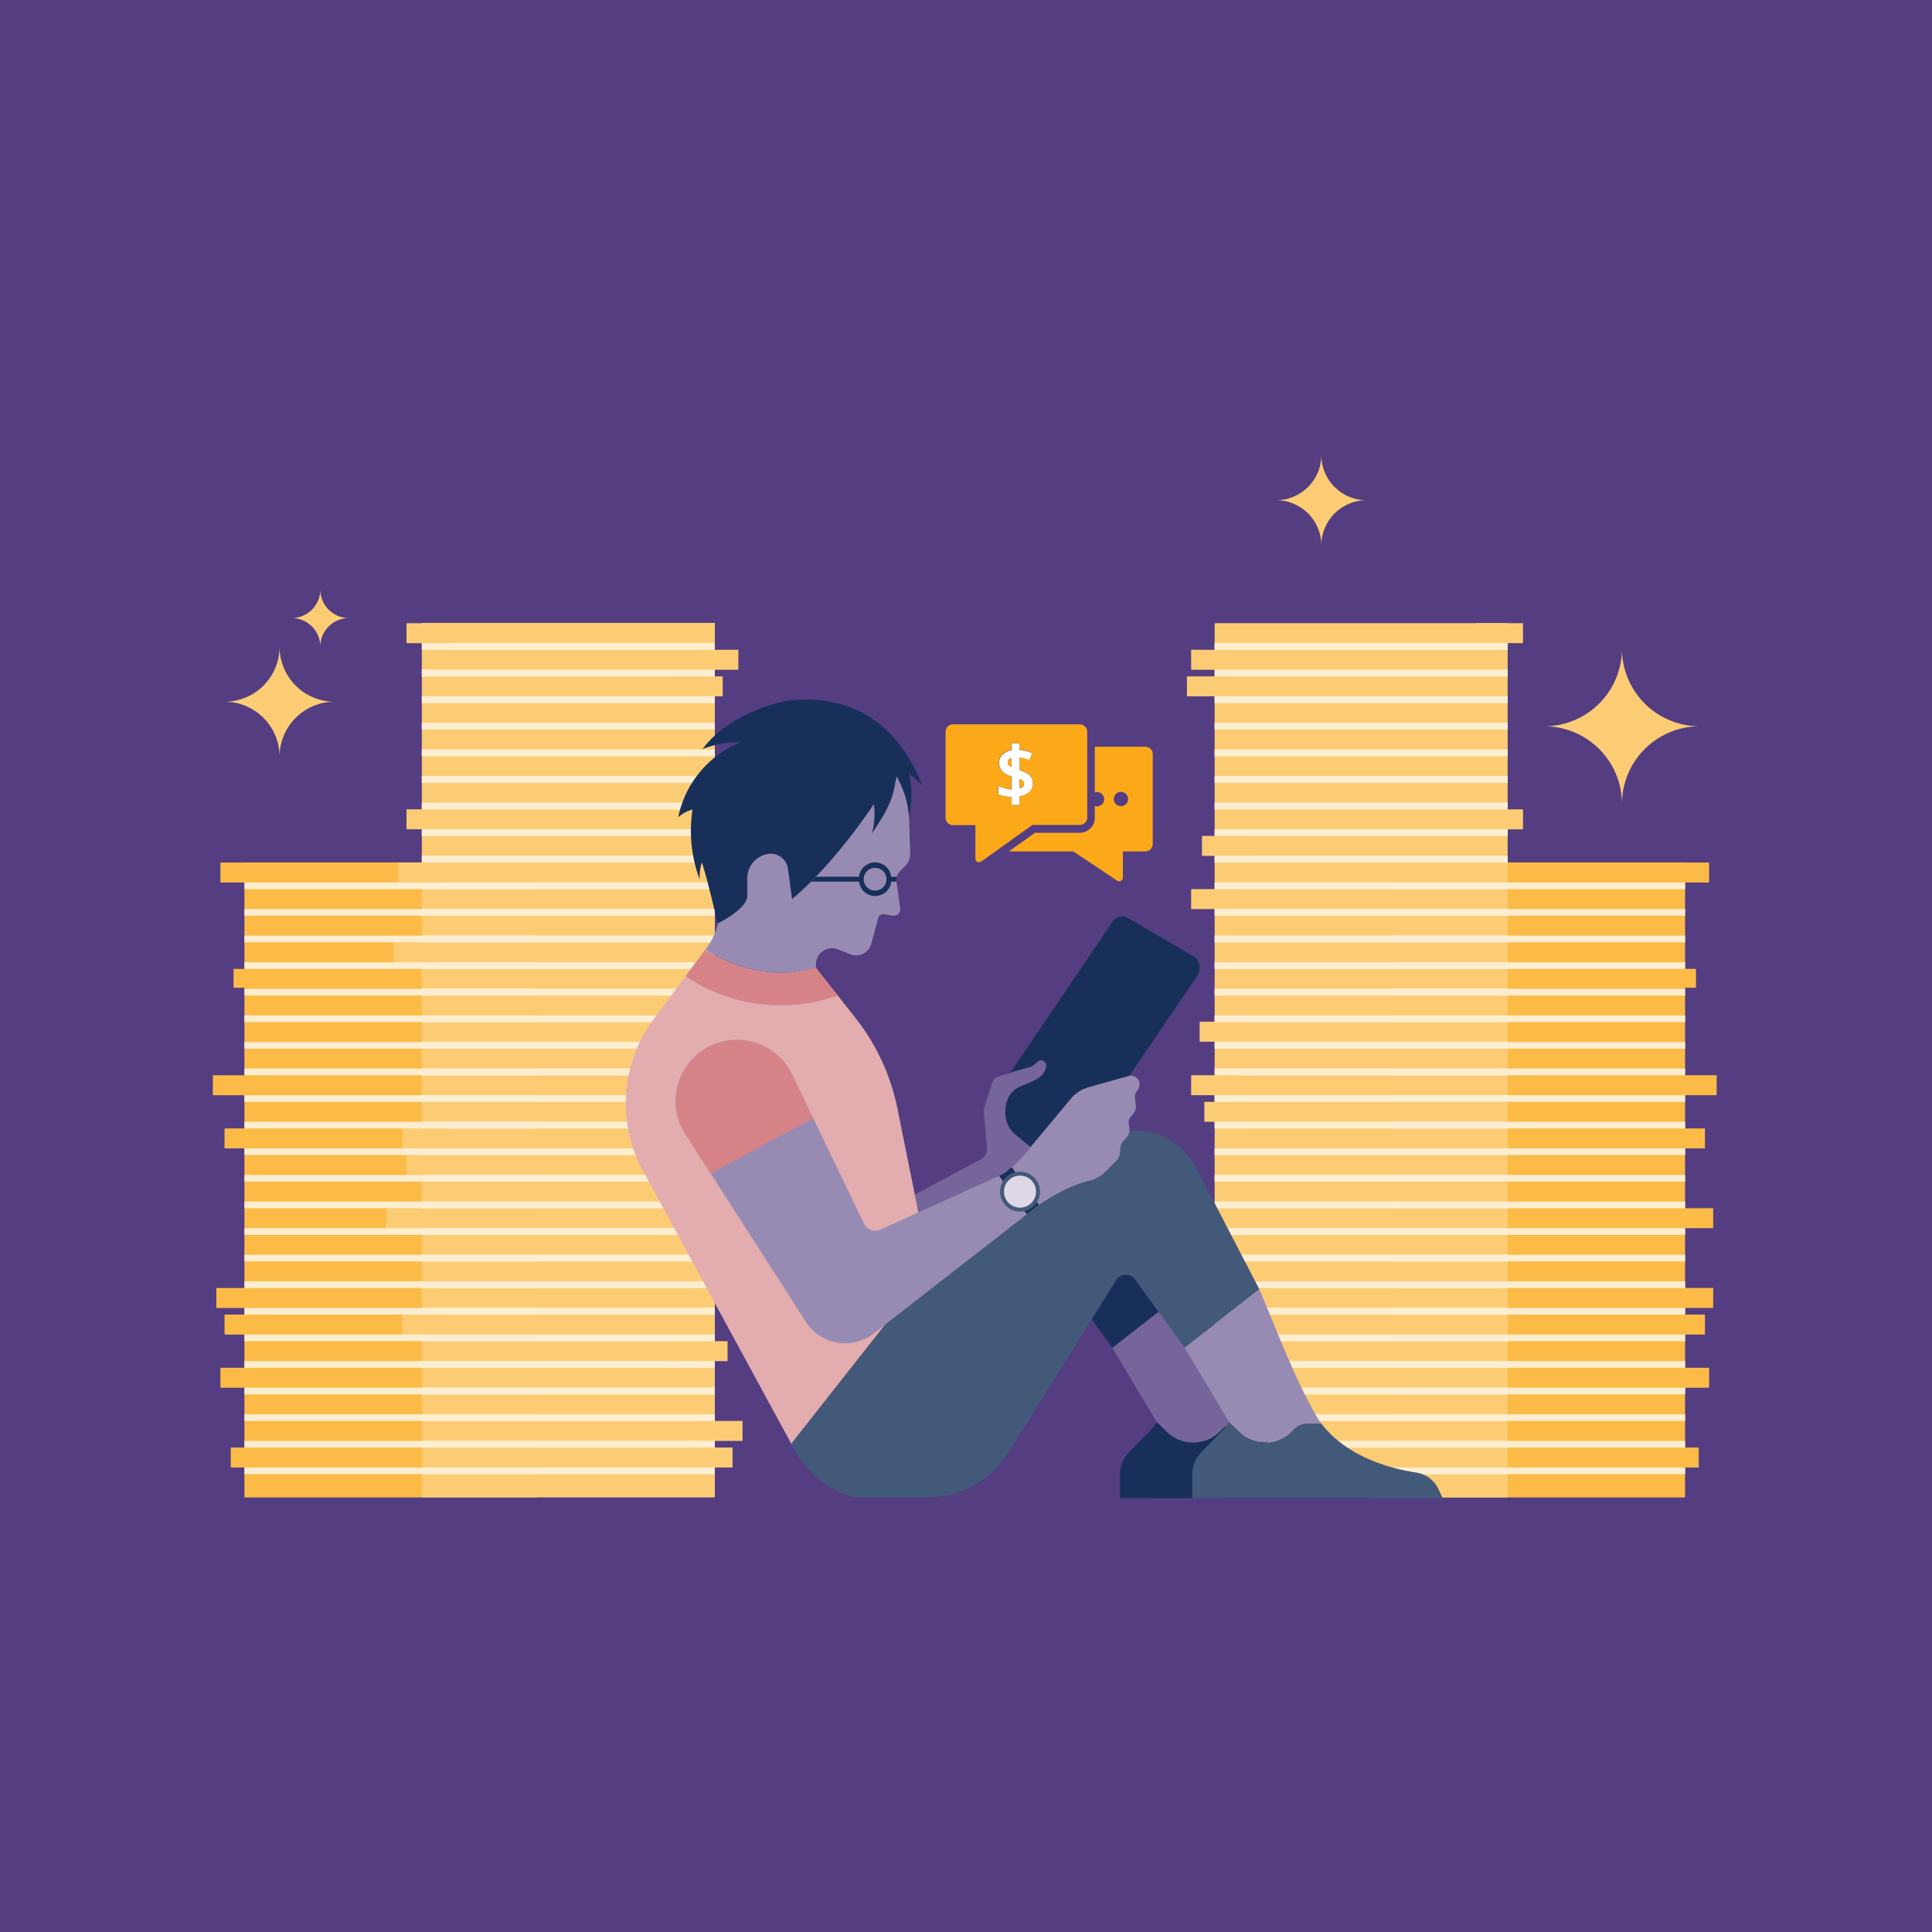 <?xml version="1.0" encoding="UTF-8"?> <svg xmlns="http://www.w3.org/2000/svg" viewBox="0 0 540 540"><defs><style>.cls-1{fill:#543e81;}.cls-2{fill:#fccc75;}.cls-3{fill:#fcbb47;}.cls-4{fill:#d6e1eb;}.cls-5{fill:#feeed1;}.cls-6{fill:#183059;}.cls-7{fill:#76659a;}.cls-8{fill:#43597a;}.cls-9{fill:#e3acaf;}.cls-10{fill:#d68388;}.cls-11{fill:#988bb3;}.cls-12{fill:#ded8e6;}.cls-13{fill:#fba919;}.cls-14{fill:#fff;}</style></defs><g id="BG"><rect class="cls-1" width="540" height="540"></rect></g><g id="Illos"><path class="cls-2" d="M453.34,224.71A21.71,21.71,0,0,0,431.62,203a21.71,21.71,0,0,0,21.72-21.72A21.72,21.72,0,0,0,475.06,203,21.72,21.72,0,0,0,453.34,224.71Z"></path><rect class="cls-3" x="460.03" y="241.08" width="17.67" height="5.58" transform="translate(937.73 487.74) rotate(-180)"></rect><rect class="cls-3" x="462.15" y="300.54" width="17.67" height="5.58" transform="translate(941.96 606.65) rotate(-180)"></rect><rect class="cls-3" x="456.35" y="270.81" width="17.67" height="5.28" transform="translate(930.37 546.89) rotate(-180)"></rect><rect class="cls-3" x="461.16" y="360" width="17.67" height="5.58" transform="translate(940 725.57) rotate(-180)"></rect><rect class="cls-3" x="458.87" y="367.43" width="17.67" height="5.58" transform="translate(935.41 740.44) rotate(-180)"></rect><rect class="cls-3" x="460.03" y="382.29" width="17.67" height="5.58" transform="translate(937.73 770.16) rotate(-180)"></rect><rect class="cls-3" x="457.13" y="404.59" width="17.67" height="5.58" transform="translate(931.93 814.76) rotate(-180)"></rect><rect class="cls-3" x="458.87" y="315.4" width="17.67" height="5.58" transform="translate(935.41 636.38) rotate(-180)"></rect><rect class="cls-3" x="461.16" y="337.7" width="17.67" height="5.58" transform="translate(940 680.98) rotate(-180)"></rect><rect class="cls-2" x="416.15" y="263.38" width="13.14" height="5.58" transform="translate(845.45 532.33) rotate(-180)"></rect><rect class="cls-2" x="413.71" y="315.4" width="13.14" height="5.58" transform="translate(840.57 636.38) rotate(-180)"></rect><rect class="cls-2" x="412.55" y="322.83" width="13.14" height="5.58" transform="translate(838.23 651.25) rotate(-180)"></rect><rect class="cls-2" x="418.22" y="337.7" width="13.14" height="5.58" transform="translate(849.58 680.98) rotate(-180)"></rect><rect class="cls-2" x="413.71" y="367.43" width="13.14" height="5.58" transform="translate(840.57 740.44) rotate(-180)"></rect><rect class="cls-2" x="414.82" y="241.08" width="13.14" height="5.58" transform="translate(842.79 487.74) rotate(-180)"></rect><rect class="cls-2" x="412.55" y="226.21" width="13.14" height="5.58" transform="translate(838.23 458.01) rotate(-180)"></rect><rect class="cls-2" x="412.55" y="174.19" width="13.14" height="5.58" transform="translate(838.23 353.95) rotate(-180)"></rect><path class="cls-4" d="M420.19,274.39a17,17,0,0,0-17-17,17,17,0,0,0,17-17,17,17,0,0,0,17,17A17,17,0,0,0,420.19,274.39Z"></path><path class="cls-2" d="M369.32,152.45a12.64,12.64,0,0,0-12.65-12.64,12.65,12.65,0,0,0,12.65-12.65A12.64,12.64,0,0,0,382,139.81,12.64,12.64,0,0,0,369.32,152.45Z"></path><path class="cls-2" d="M89.53,180.75a8,8,0,0,0-8-8,8,8,0,0,0,8-8,8,8,0,0,0,8,8A8,8,0,0,0,89.53,180.75Z"></path><path class="cls-2" d="M78.14,211.51a15.38,15.38,0,0,0-15.38-15.38,15.37,15.37,0,0,0,15.38-15.38,15.38,15.38,0,0,0,15.38,15.38A15.39,15.39,0,0,0,78.14,211.51Z"></path><rect class="cls-3" x="61.6" y="241.08" width="17.67" height="5.58"></rect><rect class="cls-3" x="59.49" y="300.54" width="17.67" height="5.58"></rect><rect class="cls-3" x="65.28" y="270.81" width="17.67" height="5.28"></rect><rect class="cls-3" x="60.47" y="360" width="17.67" height="5.58"></rect><rect class="cls-3" x="62.76" y="367.43" width="17.67" height="5.58"></rect><rect class="cls-3" x="61.6" y="382.29" width="17.67" height="5.58"></rect><rect class="cls-3" x="64.5" y="404.59" width="17.67" height="5.58"></rect><rect class="cls-3" x="62.76" y="315.4" width="17.67" height="5.58"></rect><rect class="cls-3" x="68.32" y="241.05" width="81.89" height="177.48"></rect><rect class="cls-2" x="117.91" y="174.1" width="81.89" height="244.42"></rect><rect class="cls-5" x="117.91" y="179.77" width="81.89" height="1.85"></rect><rect class="cls-5" x="117.91" y="187.2" width="81.89" height="1.85"></rect><rect class="cls-5" x="117.91" y="194.63" width="81.89" height="1.85"></rect><rect class="cls-5" x="117.91" y="202.06" width="81.89" height="1.85"></rect><rect class="cls-5" x="117.91" y="209.5" width="81.89" height="1.85"></rect><rect class="cls-5" x="117.91" y="216.93" width="81.89" height="1.85"></rect><rect class="cls-5" x="117.91" y="224.36" width="81.89" height="1.85"></rect><rect class="cls-5" x="117.91" y="231.79" width="81.89" height="1.85"></rect><rect class="cls-5" x="117.91" y="239.23" width="81.89" height="1.85"></rect><rect class="cls-5" x="117.91" y="246.66" width="81.89" height="1.85"></rect><rect class="cls-5" x="117.91" y="254.09" width="81.89" height="1.85"></rect><rect class="cls-5" x="117.91" y="261.52" width="81.89" height="1.85"></rect><rect class="cls-5" x="117.91" y="268.96" width="81.89" height="1.85"></rect><rect class="cls-5" x="117.91" y="276.39" width="81.89" height="1.85"></rect><rect class="cls-5" x="117.91" y="283.82" width="81.89" height="1.85"></rect><rect class="cls-5" x="117.91" y="291.25" width="81.89" height="1.85"></rect><rect class="cls-5" x="117.91" y="298.68" width="81.89" height="1.85"></rect><rect class="cls-5" x="117.91" y="306.12" width="81.89" height="1.85"></rect><rect class="cls-5" x="117.91" y="313.55" width="81.89" height="1.85"></rect><rect class="cls-5" x="117.91" y="320.98" width="81.89" height="1.85"></rect><rect class="cls-5" x="117.91" y="328.41" width="81.89" height="1.85"></rect><rect class="cls-5" x="117.91" y="335.85" width="81.89" height="1.85"></rect><rect class="cls-5" x="117.91" y="343.28" width="81.89" height="1.85"></rect><rect class="cls-5" x="117.91" y="350.71" width="81.89" height="1.85"></rect><rect class="cls-5" x="117.91" y="358.14" width="81.89" height="1.85"></rect><rect class="cls-5" x="117.91" y="365.58" width="81.89" height="1.85"></rect><rect class="cls-5" x="117.91" y="373.01" width="81.89" height="1.85"></rect><rect class="cls-5" x="117.91" y="380.44" width="81.89" height="1.85"></rect><rect class="cls-5" x="117.91" y="387.87" width="81.89" height="1.85"></rect><rect class="cls-5" x="117.91" y="395.3" width="81.89" height="1.85"></rect><rect class="cls-5" x="117.91" y="402.74" width="81.89" height="1.85"></rect><rect class="cls-5" x="117.91" y="410.17" width="81.89" height="1.85"></rect><rect class="cls-2" x="110.01" y="263.38" width="13.14" height="5.58"></rect><rect class="cls-2" x="112.45" y="315.4" width="13.14" height="5.58"></rect><rect class="cls-2" x="194.4" y="397.16" width="13.14" height="5.58"></rect><rect class="cls-2" x="191.6" y="404.59" width="13.14" height="5.58"></rect><rect class="cls-2" x="190.22" y="374.86" width="13.14" height="5.58"></rect><rect class="cls-2" x="113.62" y="322.83" width="13.14" height="5.58"></rect><rect class="cls-2" x="107.94" y="337.7" width="13.14" height="5.58"></rect><rect class="cls-2" x="112.45" y="367.43" width="13.14" height="5.58"></rect><rect class="cls-2" x="111.34" y="241.08" width="13.14" height="5.58"></rect><rect class="cls-2" x="113.62" y="226.21" width="13.14" height="5.58"></rect><rect class="cls-2" x="188.86" y="189.05" width="13.14" height="5.58"></rect><rect class="cls-2" x="193.23" y="181.62" width="13.14" height="5.58"></rect><rect class="cls-2" x="113.62" y="174.19" width="13.14" height="5.58"></rect><rect class="cls-5" x="68.32" y="246.66" width="81.89" height="1.85"></rect><rect class="cls-5" x="68.32" y="254.09" width="81.89" height="1.85"></rect><rect class="cls-5" x="68.32" y="261.52" width="81.89" height="1.85"></rect><rect class="cls-5" x="68.32" y="268.96" width="81.89" height="1.85"></rect><rect class="cls-5" x="68.32" y="276.39" width="81.89" height="1.85"></rect><rect class="cls-5" x="68.32" y="283.82" width="81.89" height="1.85"></rect><rect class="cls-5" x="68.32" y="291.25" width="81.89" height="1.85"></rect><rect class="cls-5" x="68.32" y="298.68" width="81.89" height="1.85"></rect><rect class="cls-5" x="68.32" y="306.12" width="81.89" height="1.85"></rect><rect class="cls-5" x="68.32" y="313.55" width="81.89" height="1.85"></rect><rect class="cls-5" x="68.32" y="320.98" width="81.89" height="1.85"></rect><rect class="cls-5" x="68.32" y="328.41" width="81.89" height="1.85"></rect><rect class="cls-5" x="68.32" y="335.85" width="81.89" height="1.85"></rect><rect class="cls-5" x="68.32" y="343.28" width="81.89" height="1.85"></rect><rect class="cls-5" x="68.32" y="350.71" width="81.89" height="1.85"></rect><rect class="cls-5" x="68.32" y="358.14" width="81.89" height="1.85"></rect><rect class="cls-5" x="68.32" y="365.58" width="81.89" height="1.85"></rect><rect class="cls-5" x="68.32" y="373.01" width="81.89" height="1.85"></rect><rect class="cls-5" x="68.32" y="380.44" width="81.89" height="1.85"></rect><rect class="cls-5" x="68.32" y="387.87" width="81.89" height="1.85"></rect><rect class="cls-5" x="68.32" y="395.3" width="81.89" height="1.85"></rect><rect class="cls-5" x="68.32" y="402.74" width="81.89" height="1.85"></rect><rect class="cls-5" x="68.32" y="410.17" width="81.89" height="1.85"></rect><rect class="cls-5" x="117.91" y="179.77" width="81.89" height="1.85"></rect><rect class="cls-5" x="117.91" y="187.2" width="81.89" height="1.85"></rect><rect class="cls-5" x="117.91" y="194.63" width="81.89" height="1.85"></rect><rect class="cls-5" x="117.91" y="202.06" width="81.89" height="1.85"></rect><rect class="cls-5" x="117.91" y="209.5" width="81.89" height="1.85"></rect><rect class="cls-5" x="117.91" y="216.93" width="81.89" height="1.85"></rect><rect class="cls-5" x="117.91" y="224.36" width="81.89" height="1.85"></rect><rect class="cls-5" x="117.91" y="231.79" width="81.89" height="1.85"></rect><rect class="cls-5" x="117.91" y="239.23" width="81.89" height="1.85"></rect><rect class="cls-5" x="117.91" y="246.66" width="81.89" height="1.85"></rect><rect class="cls-5" x="117.91" y="254.09" width="81.89" height="1.85"></rect><rect class="cls-5" x="117.91" y="261.52" width="81.89" height="1.85"></rect><rect class="cls-5" x="117.91" y="268.96" width="81.89" height="1.85"></rect><rect class="cls-5" x="117.91" y="276.39" width="81.89" height="1.85"></rect><rect class="cls-5" x="117.91" y="283.82" width="81.89" height="1.85"></rect><rect class="cls-5" x="117.91" y="291.25" width="81.89" height="1.85"></rect><rect class="cls-5" x="117.91" y="298.68" width="81.89" height="1.85"></rect><rect class="cls-5" x="117.91" y="306.12" width="81.89" height="1.85"></rect><rect class="cls-5" x="117.91" y="313.55" width="81.89" height="1.85"></rect><rect class="cls-5" x="117.91" y="320.98" width="81.89" height="1.85"></rect><rect class="cls-5" x="117.91" y="328.41" width="81.89" height="1.85"></rect><rect class="cls-5" x="117.91" y="335.85" width="81.89" height="1.85"></rect><rect class="cls-5" x="117.91" y="343.28" width="81.89" height="1.85"></rect><rect class="cls-5" x="117.91" y="350.71" width="81.89" height="1.85"></rect><rect class="cls-5" x="117.91" y="358.14" width="81.89" height="1.85"></rect><rect class="cls-5" x="117.91" y="365.58" width="81.89" height="1.85"></rect><rect class="cls-5" x="117.91" y="373.01" width="81.89" height="1.85"></rect><rect class="cls-5" x="117.91" y="380.44" width="81.89" height="1.85"></rect><rect class="cls-5" x="117.91" y="387.87" width="81.89" height="1.85"></rect><rect class="cls-5" x="117.91" y="395.3" width="81.89" height="1.85"></rect><rect class="cls-5" x="117.91" y="402.74" width="81.89" height="1.85"></rect><rect class="cls-5" x="117.91" y="410.17" width="81.89" height="1.85"></rect><rect class="cls-3" x="389.1" y="241.05" width="81.89" height="177.48" transform="translate(860.08 659.58) rotate(-180)"></rect><rect class="cls-2" x="339.51" y="174.17" width="81.89" height="244.36" transform="translate(760.9 592.7) rotate(-180)"></rect><rect class="cls-5" x="339.51" y="179.77" width="81.89" height="1.85"></rect><rect class="cls-5" x="339.51" y="187.2" width="81.89" height="1.85"></rect><rect class="cls-5" x="339.51" y="194.63" width="81.89" height="1.85"></rect><rect class="cls-5" x="339.51" y="202.06" width="81.89" height="1.85"></rect><rect class="cls-5" x="339.51" y="209.5" width="81.89" height="1.85"></rect><rect class="cls-5" x="339.51" y="216.93" width="81.89" height="1.85"></rect><rect class="cls-5" x="339.51" y="224.36" width="81.89" height="1.85"></rect><rect class="cls-5" x="339.51" y="231.79" width="81.89" height="1.85"></rect><rect class="cls-5" x="339.51" y="239.23" width="81.89" height="1.85"></rect><rect class="cls-5" x="339.51" y="246.66" width="81.89" height="1.85"></rect><rect class="cls-5" x="339.51" y="254.09" width="81.89" height="1.85"></rect><rect class="cls-5" x="339.51" y="261.52" width="81.89" height="1.85"></rect><rect class="cls-5" x="339.51" y="268.96" width="81.89" height="1.85"></rect><rect class="cls-5" x="339.51" y="276.39" width="81.89" height="1.85"></rect><rect class="cls-5" x="339.51" y="283.82" width="81.89" height="1.85"></rect><rect class="cls-5" x="339.51" y="291.25" width="81.89" height="1.85"></rect><rect class="cls-5" x="339.51" y="298.68" width="81.89" height="1.85"></rect><rect class="cls-5" x="339.51" y="306.12" width="81.89" height="1.85"></rect><rect class="cls-5" x="339.51" y="313.55" width="81.89" height="1.85"></rect><rect class="cls-5" x="339.51" y="320.98" width="81.89" height="1.85"></rect><rect class="cls-5" x="339.51" y="328.41" width="81.89" height="1.85"></rect><rect class="cls-5" x="339.51" y="335.85" width="81.89" height="1.85"></rect><rect class="cls-5" x="339.51" y="343.28" width="81.89" height="1.85"></rect><rect class="cls-5" x="339.51" y="350.71" width="81.89" height="1.85"></rect><rect class="cls-5" x="339.51" y="358.14" width="81.89" height="1.85"></rect><rect class="cls-5" x="339.51" y="365.58" width="81.89" height="1.85"></rect><rect class="cls-5" x="339.51" y="373.01" width="81.89" height="1.85"></rect><rect class="cls-5" x="339.51" y="380.44" width="81.89" height="1.85"></rect><rect class="cls-5" x="339.51" y="387.87" width="81.89" height="1.85"></rect><rect class="cls-5" x="339.51" y="395.3" width="81.89" height="1.85"></rect><rect class="cls-5" x="339.51" y="402.74" width="81.89" height="1.85"></rect><rect class="cls-5" x="339.51" y="410.17" width="81.89" height="1.85"></rect><rect class="cls-2" x="331.76" y="397.16" width="13.14" height="5.58" transform="translate(676.67 799.89) rotate(-180)"></rect><rect class="cls-2" x="334.56" y="404.59" width="13.14" height="5.58" transform="translate(682.26 814.76) rotate(-180)"></rect><rect class="cls-2" x="335.95" y="374.86" width="13.14" height="5.58" transform="translate(685.04 755.3) rotate(-180)"></rect><rect class="cls-2" x="331.74" y="189.05" width="13.14" height="5.58" transform="translate(676.63 383.68) rotate(-180)"></rect><rect class="cls-2" x="335.95" y="233.65" width="13.14" height="5.58" transform="translate(685.04 472.87) rotate(-180)"></rect><rect class="cls-2" x="332.94" y="248.51" width="13.14" height="5.58" transform="translate(679.01 502.6) rotate(-180)"></rect><rect class="cls-2" x="335.29" y="285.57" width="13.14" height="5.58" transform="translate(683.73 576.72) rotate(-180)"></rect><rect class="cls-2" x="332.94" y="300.54" width="13.14" height="5.58" transform="translate(679.01 606.65) rotate(-180)"></rect><rect class="cls-2" x="336.61" y="307.97" width="13.14" height="5.58" transform="translate(686.36 621.52) rotate(-180)"></rect><rect class="cls-2" x="332.94" y="181.62" width="13.14" height="5.58" transform="translate(679.01 368.82) rotate(-180)"></rect><rect class="cls-5" x="389.1" y="246.66" width="81.89" height="1.85"></rect><rect class="cls-5" x="389.1" y="254.09" width="81.89" height="1.85"></rect><rect class="cls-5" x="389.1" y="261.52" width="81.89" height="1.85"></rect><rect class="cls-5" x="389.1" y="268.96" width="81.89" height="1.85"></rect><rect class="cls-5" x="389.1" y="276.39" width="81.89" height="1.85"></rect><rect class="cls-5" x="389.1" y="283.82" width="81.89" height="1.85"></rect><rect class="cls-5" x="389.1" y="291.25" width="81.89" height="1.85"></rect><rect class="cls-5" x="389.1" y="298.68" width="81.89" height="1.85"></rect><rect class="cls-5" x="389.1" y="306.12" width="81.89" height="1.85"></rect><rect class="cls-5" x="389.1" y="313.55" width="81.89" height="1.85"></rect><rect class="cls-5" x="389.1" y="320.98" width="81.89" height="1.85"></rect><rect class="cls-5" x="389.1" y="328.41" width="81.89" height="1.85"></rect><rect class="cls-5" x="389.1" y="335.85" width="81.89" height="1.85"></rect><rect class="cls-5" x="389.1" y="343.28" width="81.89" height="1.85"></rect><rect class="cls-5" x="389.1" y="350.71" width="81.89" height="1.85"></rect><rect class="cls-5" x="389.1" y="358.14" width="81.89" height="1.85"></rect><rect class="cls-5" x="389.1" y="365.58" width="81.89" height="1.85"></rect><rect class="cls-5" x="389.1" y="373.01" width="81.89" height="1.85"></rect><rect class="cls-5" x="389.1" y="380.44" width="81.89" height="1.85"></rect><rect class="cls-5" x="389.1" y="387.87" width="81.89" height="1.85"></rect><rect class="cls-5" x="389.1" y="395.3" width="81.89" height="1.85"></rect><rect class="cls-5" x="389.1" y="402.74" width="81.89" height="1.85"></rect><rect class="cls-5" x="389.1" y="410.17" width="81.89" height="1.85"></rect><rect class="cls-5" x="339.51" y="179.77" width="81.89" height="1.85"></rect><rect class="cls-5" x="339.51" y="187.2" width="81.89" height="1.85"></rect><rect class="cls-5" x="339.51" y="194.63" width="81.89" height="1.85"></rect><rect class="cls-5" x="339.51" y="202.06" width="81.89" height="1.85"></rect><rect class="cls-5" x="339.51" y="209.5" width="81.89" height="1.85"></rect><rect class="cls-5" x="339.51" y="216.93" width="81.89" height="1.85"></rect><rect class="cls-5" x="339.51" y="224.36" width="81.89" height="1.85"></rect><rect class="cls-5" x="339.51" y="231.79" width="81.89" height="1.85"></rect><rect class="cls-5" x="339.51" y="239.23" width="81.89" height="1.85"></rect><rect class="cls-5" x="339.51" y="246.66" width="81.89" height="1.85"></rect><rect class="cls-5" x="339.51" y="254.09" width="81.89" height="1.85"></rect><rect class="cls-5" x="339.51" y="261.52" width="81.89" height="1.85"></rect><rect class="cls-5" x="339.51" y="268.96" width="81.89" height="1.85"></rect><rect class="cls-5" x="339.51" y="276.39" width="81.89" height="1.85"></rect><rect class="cls-5" x="339.51" y="283.82" width="81.89" height="1.85"></rect><rect class="cls-5" x="339.51" y="291.25" width="81.89" height="1.85"></rect><rect class="cls-5" x="339.51" y="298.68" width="81.89" height="1.85"></rect><rect class="cls-5" x="339.51" y="306.12" width="81.89" height="1.85"></rect><rect class="cls-5" x="339.51" y="313.55" width="81.89" height="1.85"></rect><rect class="cls-5" x="339.51" y="320.98" width="81.89" height="1.85"></rect><rect class="cls-5" x="339.51" y="328.41" width="81.89" height="1.85"></rect><rect class="cls-5" x="339.51" y="335.85" width="81.89" height="1.85"></rect><rect class="cls-5" x="339.51" y="343.28" width="81.89" height="1.85"></rect><rect class="cls-5" x="339.51" y="350.71" width="81.89" height="1.85"></rect><rect class="cls-5" x="339.51" y="358.14" width="81.89" height="1.85"></rect><rect class="cls-5" x="339.51" y="365.58" width="81.89" height="1.85"></rect><rect class="cls-5" x="339.51" y="373.01" width="81.89" height="1.85"></rect><rect class="cls-5" x="339.51" y="380.44" width="81.89" height="1.85"></rect><rect class="cls-5" x="339.51" y="387.87" width="81.89" height="1.85"></rect><rect class="cls-5" x="339.51" y="395.3" width="81.89" height="1.85"></rect><rect class="cls-5" x="339.51" y="402.74" width="81.89" height="1.85"></rect><rect class="cls-5" x="339.51" y="410.17" width="81.89" height="1.85"></rect><path class="cls-6" d="M334.36,267.74l-19.15-11.18a3.12,3.12,0,0,0-4.15.94l-28.77,42.43a6.55,6.55,0,0,1,.74-.27l.19-.08,4.43-1.27a4.81,4.81,0,0,0,2.29-1.46,1,1,0,0,1,.2-.16,1,1,0,0,1,.17-.14l.23-.09.19-.06a1.13,1.13,0,0,1,.26,0h.17l.26.07.16.05a1.64,1.64,0,0,1,.22.14,1.1,1.1,0,0,1,.14.09c.06.06.11.13.16.19a1.49,1.49,0,0,1,.12.14c0,.06,0,.13.08.2a.83.83,0,0,1,.08.22h0a1.47,1.47,0,0,1,0,.47,4.35,4.35,0,0,1-.52,1.56,5.5,5.5,0,0,1-2,2,6.14,6.14,0,0,1-.81.45l-3.9,1.67a6.45,6.45,0,0,0-3.62,3.81,10.77,10.77,0,0,0-.48,4.52,7.81,7.81,0,0,0,.22,1.07,3.2,3.2,0,0,0,.1.42,7.47,7.47,0,0,0,.47,1.13c.05.1.08.19.13.28a7.63,7.63,0,0,0,.64,1c.08.1.14.22.23.32a8.88,8.88,0,0,0,.92.92c.07.05.12.12.18.17l4.13,3.34,11.27-13.53a9.76,9.76,0,0,1,4.82-3.12l11.47-3.25,18.92-27.83A4.33,4.33,0,0,0,334.36,267.74Z"></path><path class="cls-7" d="M289.94,296.85a4.56,4.56,0,0,1-2.11,1.41l-4.61,1.32a7.41,7.41,0,0,0-.93.35h0l-3.09.9a2.8,2.8,0,0,0-1.88,1.83l-2.2,6.83a3.53,3.53,0,0,0-.15,1.37l.87,10a3.3,3.3,0,0,1-1.75,3.21l-18.4,9.83,1,5h0l23.81-10.8c.25-.18.5-.37.74-.57h0c.46-.35.91-.72,1.35-1.1l.13-.11c.42-.36.83-.73,1.23-1.12a1.29,1.29,0,0,0,.17-.16c.4-.38.78-.77,1.16-1.17l.16-.18c.39-.4.75-.82,1.11-1.25l1.51-1.82-4.13-3.34a7.82,7.82,0,0,1-2.87-5.05,10.64,10.64,0,0,1,.4-4.56,6.56,6.56,0,0,1,3.69-4l3.89-1.67c2.36-1.15,3.18-2.66,3.35-4A1.41,1.41,0,0,0,289.94,296.85Z"></path><path class="cls-7" d="M326.18,400.29a10.3,10.3,0,0,0,5.84,2.79l1.79.11a10.3,10.3,0,0,0,7-3.15l.54-.55a5.34,5.34,0,0,1,3.85-1.64H349c-6.67-10.2-13.57-29.21-17.26-37.48l-20.86,16.31,12.53,20.95Z"></path><path class="cls-6" d="M317.27,357.61a3.22,3.22,0,0,0-5.33.19l-6.82,10.92,5.79,8,12.9-10.08Z"></path><path class="cls-8" d="M335.63,328.84l-1.42-2.65a18.81,18.81,0,0,0-27.55-6.65l-44.07,32.17-48.85,35.68,7.44,16.09c.25.54.52,1.07.8,1.59a27.63,27.63,0,0,0,2.28,3.53,27.93,27.93,0,0,0,14.39,9.93h20.46a26.92,26.92,0,0,0,22.19-11.68l30.64-49.05a3.22,3.22,0,0,1,5.33-.19l13.87,19.07L352,360.37Z"></path><path class="cls-9" d="M221.18,403.48l38.65-49.07-8.93-44.26a60,60,0,0,0-10.83-24.36l-.74-1L228,270.47c-17.69,5.26-31-5.68-31.07-4.82-.41.7-13.89,18.77-13.89,18.77-.2.26-.4.52-.59.79A39.45,39.45,0,0,0,180.12,328L222,405.07"></path><path class="cls-10" d="M196.73,265.93l-.3.43-.08.1-.41.56-.09.13c-.19.25-.39.54-.61.84h0l-.76,1-.07.09c-.82,1.11-1.78,2.42-2.8,3.78A47.56,47.56,0,0,0,231.81,279c.59-.17,1.69-.45,2.37-.66l-5.84-7.39-.35-.45c-17.69,5.26-31-5.68-31.07-4.82a1.42,1.42,0,0,1-.15.22Z"></path><path class="cls-11" d="M315.36,300.76l-11.2,3.17a9.65,9.65,0,0,0-4.81,3.12L286.56,322.4a34.52,34.52,0,0,1-6.05,5.66l-34.44,15.62A3.47,3.47,0,0,1,241.5,342l-20.12-41.68a17.11,17.11,0,1,0-29.94,16.47l33.72,52.52a13,13,0,0,0,19.05,3.4l46.25-36c4.64-3.12,9.54-5.64,13.63-6.58a10.57,10.57,0,0,0,5.15-2.9l2.51-2.55a3.78,3.78,0,0,0,1.27-2.36l.14-1.67a2.82,2.82,0,0,1,.69-1.6l1-1.1a3.27,3.27,0,0,0,.8-2.66l-.16-1.11a2.73,2.73,0,0,1,.67-2.22l.49-.55a3.25,3.25,0,0,0,.81-2.61l-.25-1.89a2.83,2.83,0,0,1,.71-2.2l.17-.22A2.45,2.45,0,0,0,315.36,300.76Z"></path><path class="cls-6" d="M287,339.4l3.39-2.64-7.6-10.54c-.74.64-1.5,1.26-2.29,1.84l-1.26.57Z"></path><circle class="cls-8" cx="285.1" cy="333.07" r="5.58"></circle><circle class="cls-12" cx="285.1" cy="333.07" r="4.48"></circle><path class="cls-10" d="M227.26,312.53l-5.88-12.19a17.11,17.11,0,1,0-29.94,16.47L198.6,328Z"></path><path class="cls-6" d="M383,418.71l-1.12-2.45a8.19,8.19,0,0,0-6.21-4.67c-6.61-1-19.28-4.13-26.58-13.74h-3.83a5.34,5.34,0,0,0-3.85,1.64l-.54.55a10.35,10.35,0,0,1-14.66.25l-2.87-2.79a15.58,15.58,0,0,1-1.58,2l-6.31,6.6a8.69,8.69,0,0,0-2.41,6v6.65Z"></path><path class="cls-11" d="M346.41,400.29a10.3,10.3,0,0,0,5.84,2.79l1.8.11a10.3,10.3,0,0,0,7-3.15l.54-.55a5.34,5.34,0,0,1,3.85-1.64h3.8c-6.67-10.2-13.57-29.21-17.26-37.48l-20.86,16.31,12.53,20.95Z"></path><path class="cls-8" d="M403.21,418.71l-1.13-2.45a8.19,8.19,0,0,0-6.21-4.67c-6.6-1-19.28-4.13-26.58-13.74h-3.83a5.34,5.34,0,0,0-3.85,1.64l-.54.55a10.35,10.35,0,0,1-14.66.25l-2.87-2.79a15.58,15.58,0,0,1-1.58,2l-6.31,6.6a8.68,8.68,0,0,0-2.4,6v6.65Z"></path><path class="cls-6" d="M244.2,224.83a20.52,20.52,0,0,1-.54,8.18c2.45-3.6,4.94-7.3,6-11.52.34-1.29.81-4.23.91-4.39a27.22,27.22,0,0,1,3.09,8.49c.16.91.27,1.81.34,2.71a26.9,26.9,0,0,0,.14-12,39.51,39.51,0,0,1,3.67,3.29c-3.74-9.77-13.76-26.6-37.69-23.75h0c-1.5.2-16.2,3.32-23.75,13.51A26.38,26.38,0,0,1,207,207.51a28.64,28.64,0,0,0-17.43,20.91,10,10,0,0,1,4-2.16,38.79,38.79,0,0,0,2,19.56,12.93,12.93,0,0,1,.61-4.79c1.86,5.71,4.38,17.13,4.39,17.08s8.22-4,8.2-7.7l0-4.95a6.89,6.89,0,0,1,5.95-6.77h0a4.74,4.74,0,0,1,5.35,4.05l1.19,8.61S231.85,243.14,244.2,224.83Z"></path><path class="cls-11" d="M252.93,242.12a4.91,4.91,0,0,0,1.47-3.68l-.25-8c0-1.14-.13-2.54-.1-2.1a26.51,26.51,0,0,0-3.44-11.28c-.1.16-.57,3.1-.91,4.39-1.1,4.22-3.59,7.92-6,11.52a20.52,20.52,0,0,0,.54-8.18c-12.35,18.31-22.84,26.52-22.84,26.52l-1.18-8.5a4.84,4.84,0,0,0-5.43-4.15,6.87,6.87,0,0,0-5.88,6.76l0,4.95c0,3.72-8.2,7.7-8.2,7.7a19.78,19.78,0,0,1-3.71,7.54c.11-.86,13.38,10.08,31.07,4.82,0,0,0-.44,0-1.13a4.49,4.49,0,0,1,6-4h0l3.57,1.42a4.42,4.42,0,0,0,5.91-3l1.94-7.21a1.39,1.39,0,0,1,1.56-1l2.5.4a1.79,1.79,0,0,0,2.06-2l-1.05-7.55a3.37,3.37,0,0,1,1-2.88Z"></path><path class="cls-6" d="M249.08,245.05a4.53,4.53,0,0,0-9,0H228.06l-1.35,1.38h13.4a4.53,4.53,0,0,0,9,0h1.44v0a3.4,3.4,0,0,1,.11-1.35Zm-4.49,3.87a3.18,3.18,0,1,1,3.18-3.18A3.18,3.18,0,0,1,244.59,248.92Z"></path><path class="cls-13" d="M320.08,208.72H306V221.5a2.07,2.07,0,0,1,.61-.12,2,2,0,1,1,0,4,2.07,2.07,0,0,1-.61-.12v3.32a4.18,4.18,0,0,1-4.17,4.18H289.28l-7.3,5.21h18l12.25,8.17a1,1,0,0,0,1.45-.29,1.06,1.06,0,0,0,.17-.58v-7.3h6.26a2.08,2.08,0,0,0,2.08-2.08v-25A2.08,2.08,0,0,0,320.08,208.72Zm-6.77,16.61a2,2,0,1,1,2-2A2,2,0,0,1,313.31,225.33Z"></path><path class="cls-14" d="M282.73,222.74V225H285v-2.39a5.31,5.31,0,0,0,2.57-1.11,3.18,3.18,0,0,0,1.13-2.49,3.13,3.13,0,0,0-1.68-2.87h0a10.32,10.32,0,0,0-2-.86v-3.5a9.62,9.62,0,0,1,2.32.58l.38.15.81-2-.38-.15a10.16,10.16,0,0,0-3.13-.7v-1.85h-2.24v1.9a5.09,5.09,0,0,0-2.3,1,3,3,0,0,0-1.21,2.47,3.33,3.33,0,0,0,1.13,2.65,6.88,6.88,0,0,0,2.38,1.23v3.61a10.25,10.25,0,0,1-3.13-.75l-.57-.26V222l.24.11A9.63,9.63,0,0,0,282.73,222.74Zm2.24-5a3,3,0,0,1,.79.42,1.24,1.24,0,0,1,.07,1.83,2.39,2.39,0,0,1-.86.39Zm-2.9-3.71a1.18,1.18,0,0,1-.39-1,1,1,0,0,1,.4-.86,2.08,2.08,0,0,1,.65-.33v2.57A2.68,2.68,0,0,1,282.07,214Z"></path><path class="cls-13" d="M286.2,219.12a1.1,1.1,0,0,0-.44-1,3,3,0,0,0-.79-.42v2.64a2.39,2.39,0,0,0,.86-.39A1.1,1.1,0,0,0,286.2,219.12Z"></path><path class="cls-13" d="M282.73,211.87a2.08,2.08,0,0,0-.65.33,1,1,0,0,0-.4.86,1.18,1.18,0,0,0,.39,1,2.68,2.68,0,0,0,.66.41Z"></path><path class="cls-13" d="M301.84,202.46H266.37a2.08,2.08,0,0,0-2.08,2.08v24a2.08,2.08,0,0,0,2.08,2.09h6.26V240a1,1,0,0,0,1,1,1.1,1.1,0,0,0,.61-.19l14.33-10.24h13.23a2.08,2.08,0,0,0,2.08-2.09v-24A2.08,2.08,0,0,0,301.84,202.46Zm-14.3,19a5.31,5.31,0,0,1-2.57,1.11V225h-2.24v-2.24a9.63,9.63,0,0,1-3.46-.66L279,222v-2.41l.57.26a10.25,10.25,0,0,0,3.13.75V217a6.88,6.88,0,0,1-2.38-1.23,3.33,3.33,0,0,1-1.13-2.65,3,3,0,0,1,1.21-2.47,5.09,5.09,0,0,1,2.3-1v-1.9H285v1.85a10.16,10.16,0,0,1,3.13.7l.38.15-.81,2-.38-.15a9.62,9.62,0,0,0-2.32-.58v3.5a10.32,10.32,0,0,1,2,.86h0a3.13,3.13,0,0,1,1.68,2.87A3.18,3.18,0,0,1,287.54,221.48Z"></path></g></svg> 